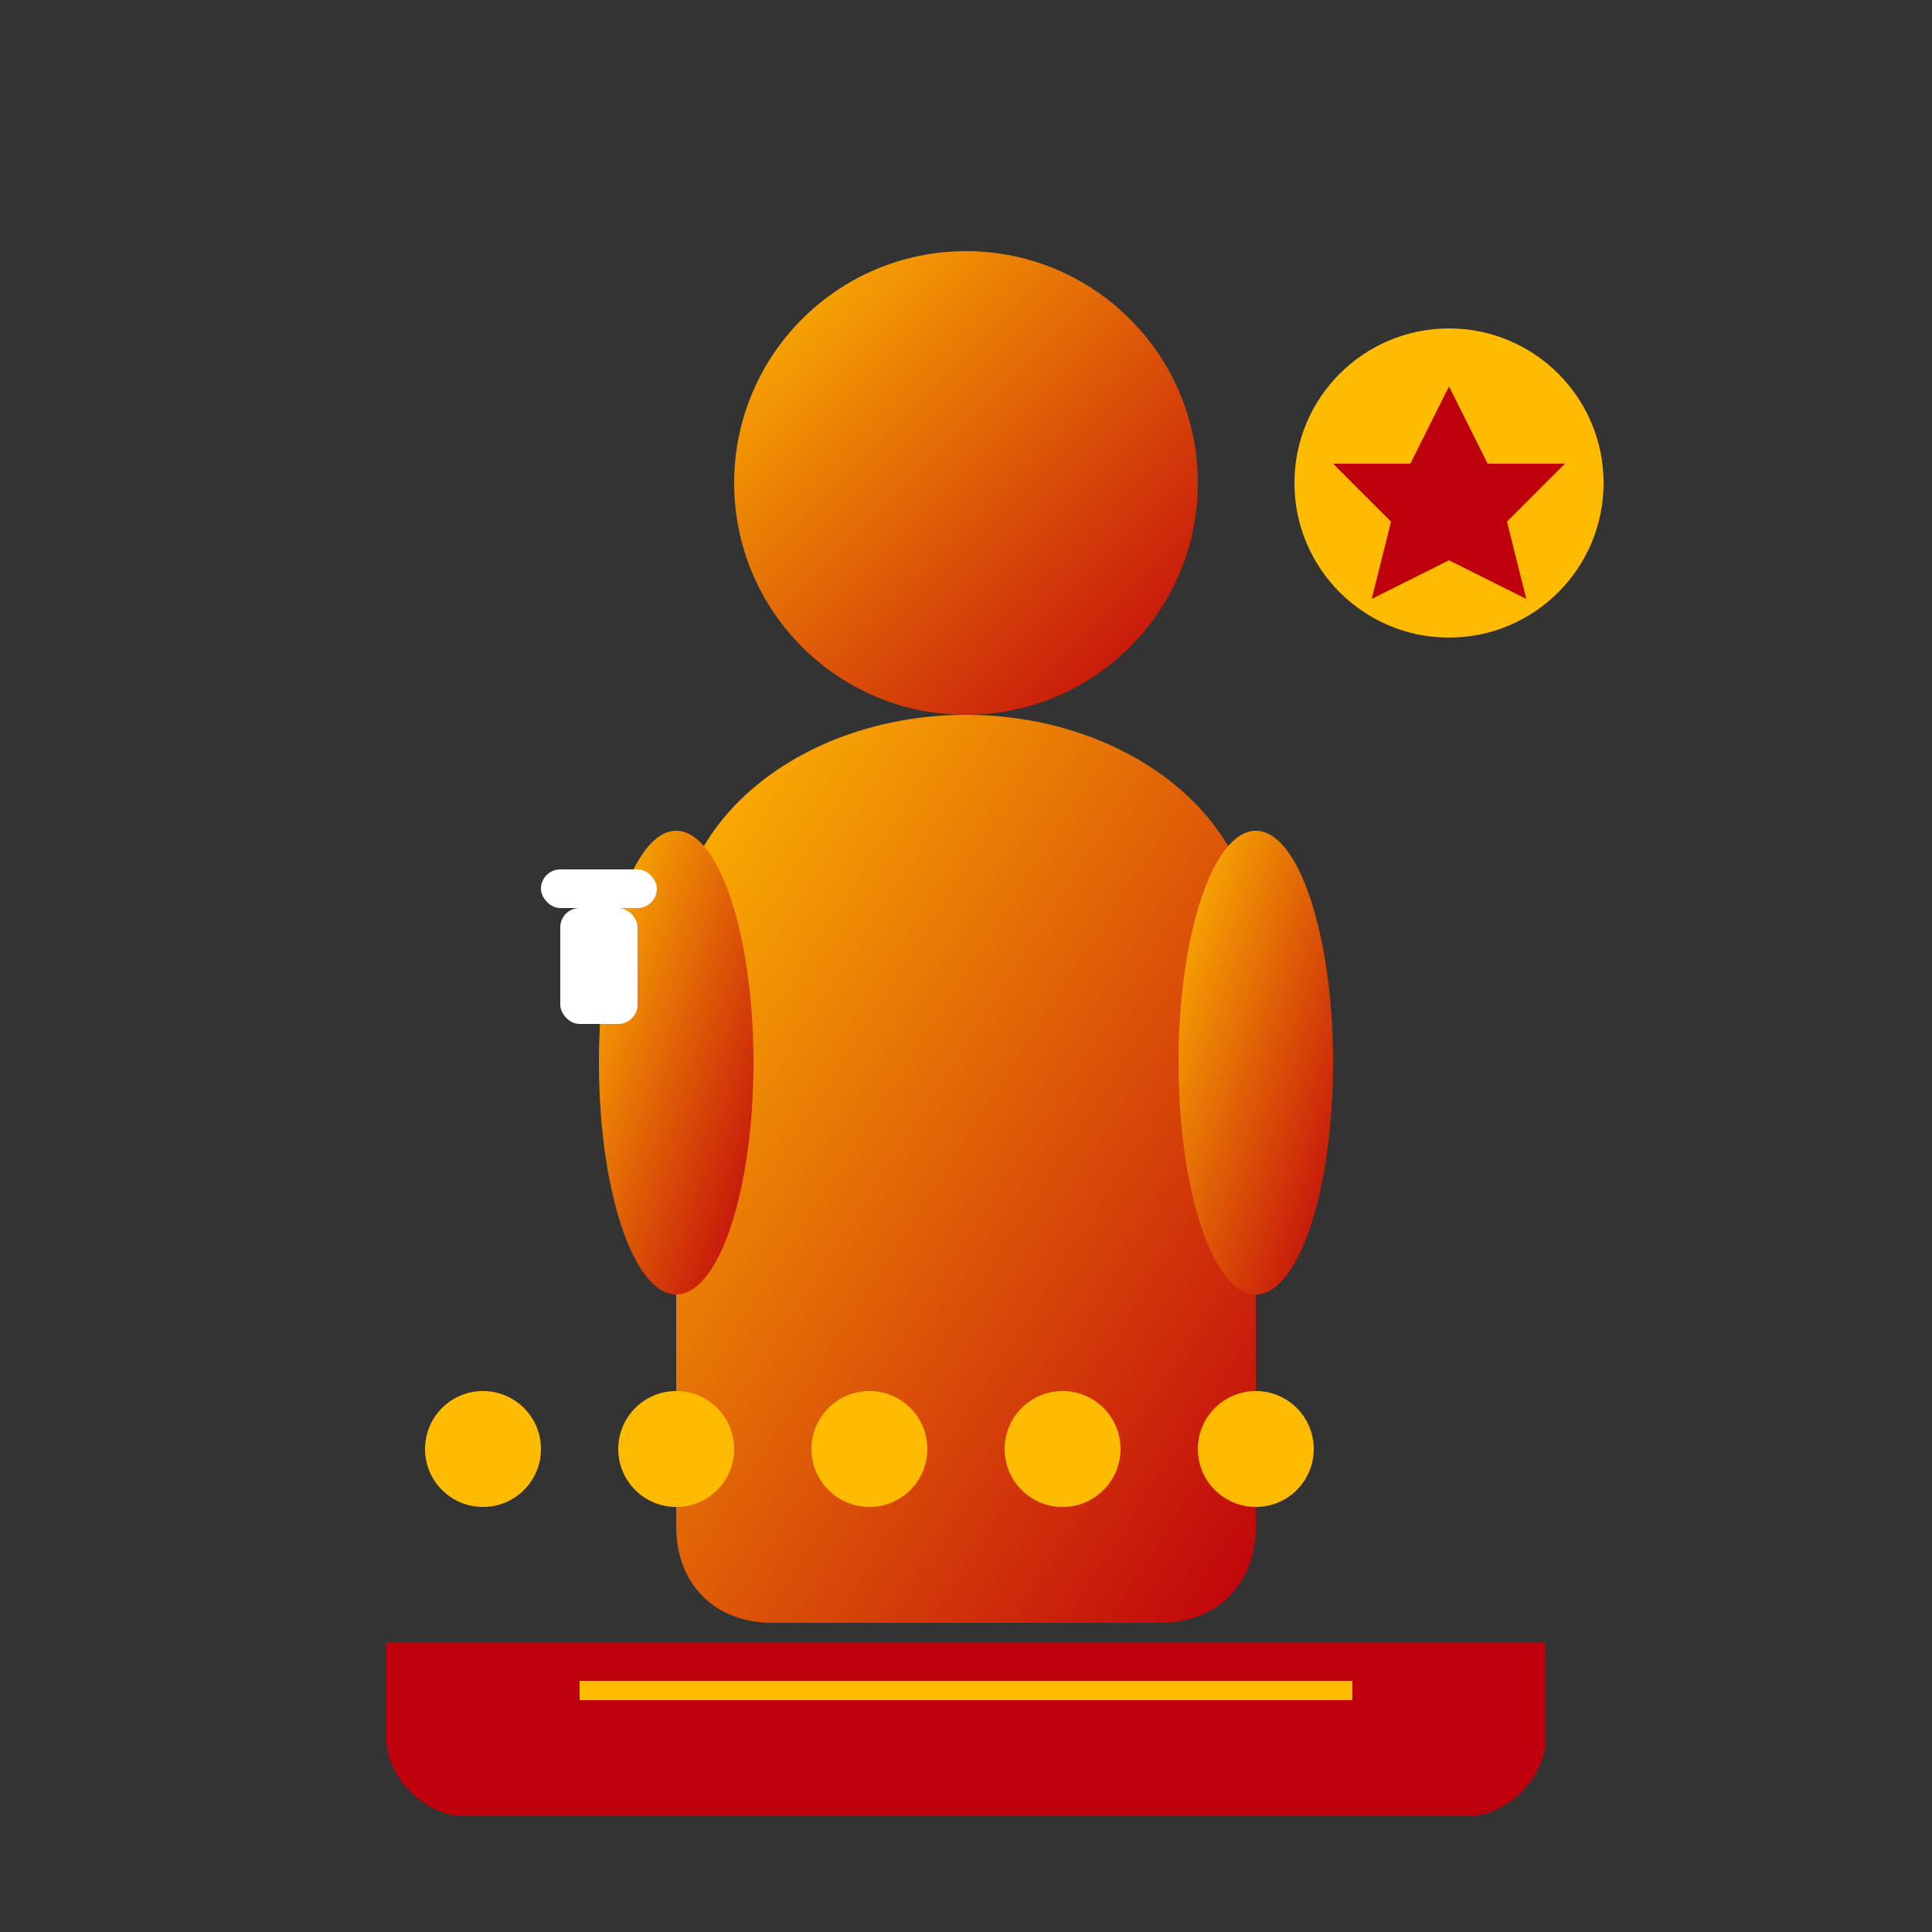 <svg width="100" height="100" viewBox="0 0 100 100" fill="none" xmlns="http://www.w3.org/2000/svg">
  <rect x="0" y="0" width="100" height="100" fill="#333333" stroke="none"/>
  <defs>
    <linearGradient id="service-gradient" x1="0%" y1="0%" x2="100%" y2="100%">
      <stop offset="0%" style="stop-color:#ffbb00"/>
      <stop offset="100%" style="stop-color:#bf000d"/>
    </linearGradient>
  </defs>
  
  <!-- Service person silhouette -->
  <circle cx="50" cy="25" r="12" fill="url(#service-gradient)"/>
  
  <!-- Body -->
  <path d="M50 37c-8 0-15 5-15 12v30c0 3 2 5 5 5h20c3 0 5-2 5-5V49c0-7-7-12-15-12z" fill="url(#service-gradient)"/>
  
  <!-- Arms -->
  <ellipse cx="35" cy="55" rx="4" ry="12" fill="url(#service-gradient)"/>
  <ellipse cx="65" cy="55" rx="4" ry="12" fill="url(#service-gradient)"/>
  
  <!-- Service tools -->
  <rect x="28" y="45" width="6" height="2" rx="1" fill="#fff"/>
  <rect x="29" y="47" width="4" height="6" rx="1" fill="#fff"/>
  
  <!-- Premium badge -->
  <circle cx="75" cy="25" r="8" fill="#ffbb00"/>
  <path d="M75 20l2 4h4l-3 3 1 4-4-2-4 2 1-4-3-3h4l2-4z" fill="#bf000d"/>
  
  <!-- Service quality indicators -->
  <circle cx="25" cy="75" r="3" fill="#ffbb00"/>
  <circle cx="35" cy="75" r="3" fill="#ffbb00"/>
  <circle cx="45" cy="75" r="3" fill="#ffbb00"/>
  <circle cx="55" cy="75" r="3" fill="#ffbb00"/>
  <circle cx="65" cy="75" r="3" fill="#ffbb00"/>
  
  <!-- Premium elements -->
  <path d="M20 85h60v5c0 2-2 4-4 4H24c-2 0-4-2-4-4v-5z" fill="#bf000d"/>
  <rect x="30" y="87" width="40" height="1" fill="#ffbb00"/>
</svg>
